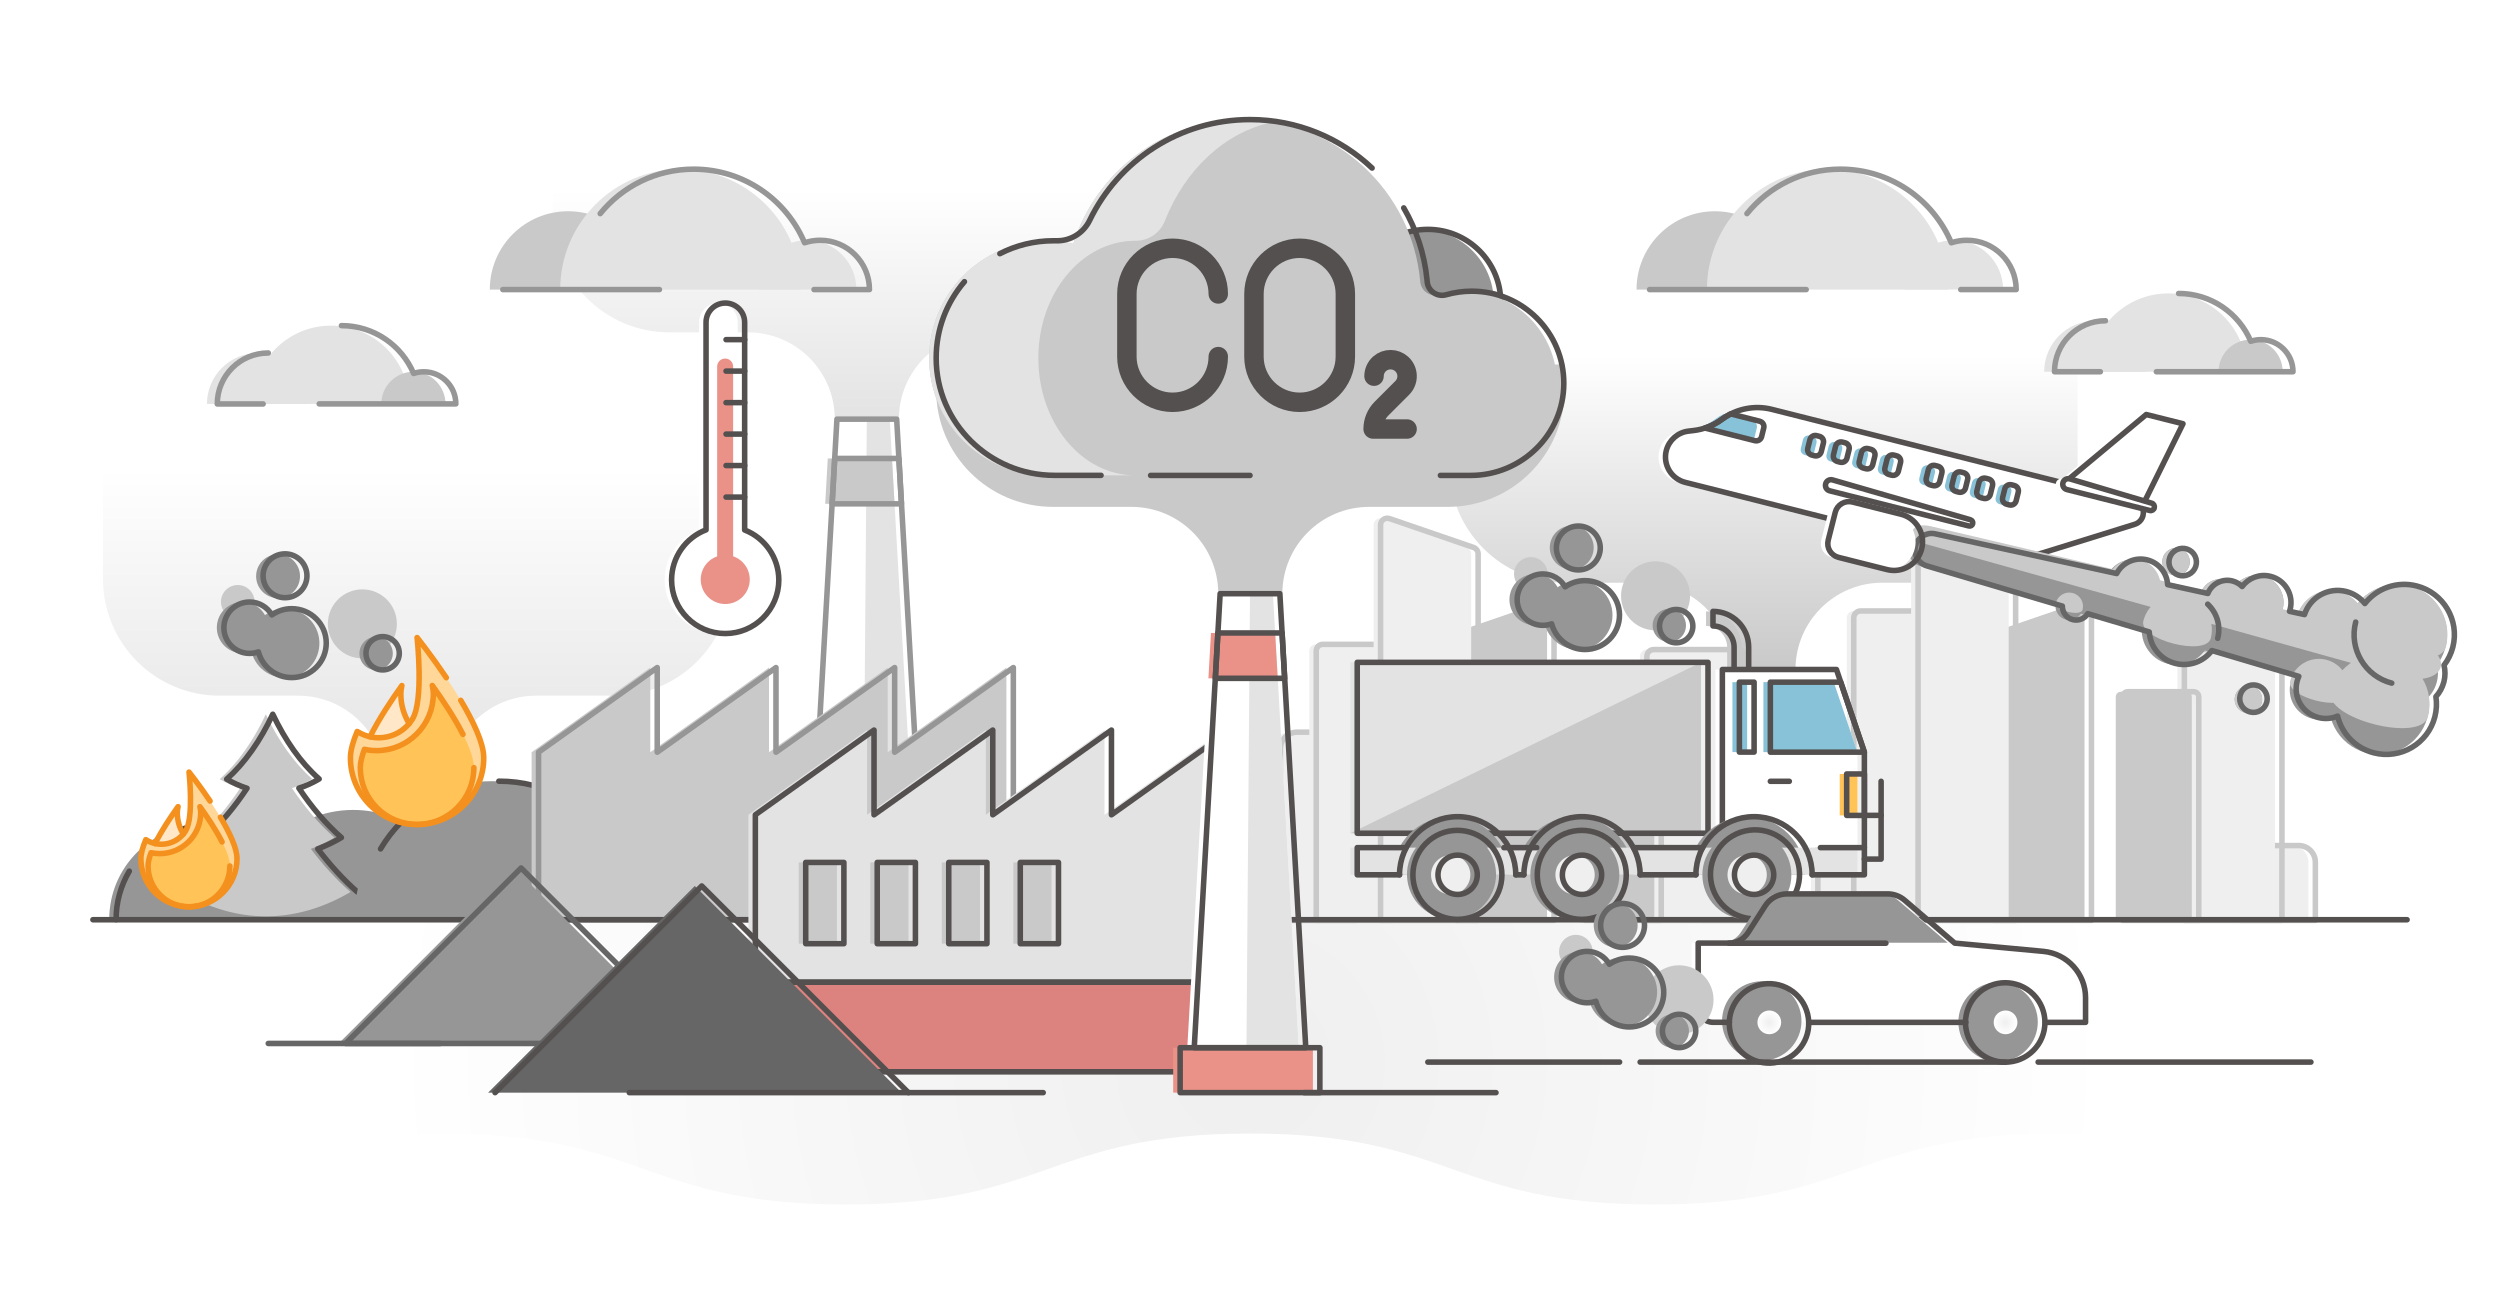 <?xml version="1.0" encoding="utf-8"?>
<!-- Generator: Adobe Illustrator 25.4.1, SVG Export Plug-In . SVG Version: 6.00 Build 0)  -->
<svg version="1.1" xmlns="http://www.w3.org/2000/svg" xmlns:xlink="http://www.w3.org/1999/xlink" x="0px" y="0px"
	 viewBox="0 0 3600 1884" style="enable-background:new 0 0 3600 1884;" xml:space="preserve">
<style type="text/css">
	.st0{fill:#FFFFFF;}
	.st1{fill:url(#XMLID_00000147181890791976926710000014397015450525879956_);}
	.st2{fill:url(#SVGID_1_);}
	.st3{fill:url(#SVGID_00000029019135704420857640000014308942620044335550_);}
	.st4{fill:#C9C9C9;}
	.st5{fill:url(#SVGID_00000155119368411496679000000015829922312350747056_);}
	.st6{fill:#B8CC71;}
	.st7{fill:#969696;}
	.st8{fill:none;stroke:#54504F;stroke-width:8;stroke-linecap:round;stroke-linejoin:round;stroke-miterlimit:10;}
	.st9{fill:#EFEFEF;}
	.st10{fill:none;stroke:#C9C9C9;stroke-width:8;stroke-linecap:round;stroke-linejoin:round;stroke-miterlimit:10;}
	.st11{fill:#EA9188;}
	.st12{fill:#E3E3E3;}
	.st13{fill:none;stroke:#969696;stroke-width:8;stroke-linecap:round;stroke-linejoin:round;stroke-miterlimit:10;}
	.st14{fill:#DD837F;}
	.st15{fill:none;stroke:#54504F;stroke-width:28;stroke-linecap:round;stroke-linejoin:round;stroke-miterlimit:10;}
	.st16{fill:#FFC357;}
	.st17{fill:#88C2D8;}
	.st18{fill:url(#SVGID_00000171709792218652632700000010344496927625000382_);}
	.st19{fill:url(#SVGID_00000044175909729817557030000005231069089185206201_);}
	.st20{fill:none;stroke:#666666;stroke-width:8;stroke-linecap:round;stroke-linejoin:round;stroke-miterlimit:10;}
	.st21{fill:#666666;}
	.st22{fill:#FFE7C7;}
	.st23{fill:#FFD799;}
	.st24{fill:none;stroke:#F4901E;stroke-width:8;stroke-linecap:round;stroke-linejoin:round;stroke-miterlimit:10;}
	.st25{fill:none;stroke:#EA9188;stroke-width:23;stroke-linecap:round;stroke-linejoin:round;stroke-miterlimit:10;}
</style>
<g id="Layer_3">
	<rect x="0" y="0" class="st0" width="3600" height="1884"/>
</g>
<g id="Layer_7">
	<g>
		
			<radialGradient id="XMLID_00000137851416071173549070000015251317893902824874_" cx="1800" cy="1529.44" r="1242.877" gradientUnits="userSpaceOnUse">
			<stop  offset="0" style="stop-color:#EFEFEF"/>
			<stop  offset="1" style="stop-color:#FFFFFF"/>
		</radialGradient>
		<path id="XMLID_2_" style="fill:url(#XMLID_00000137851416071173549070000015251317893902824874_);" d="M54.3,1734.5
			c290.9,0,290.9-102.2,581.9-102.2s290.9,102.2,581.9,102.2c290.9,0,290.9-102.2,581.9-102.2s290.9,102.2,581.9,102.2
			s290.9-102.2,581.9-102.2c290.9,0,290.9,102.2,581.9,102.2l-0.5-410.2H54.3V1734.5z"/>
		<linearGradient id="SVGID_1_" gradientUnits="userSpaceOnUse" x1="600.604" y1="1126.832" x2="600.604" y2="674.328">
			<stop  offset="0" style="stop-color:#E3E3E3"/>
			<stop  offset="1" style="stop-color:#FFFFFF"/>
		</linearGradient>
		<path class="st2" d="M148.3,674.3v159.4c0,92.8,75.2,168.1,168.1,168.1h113.1c69,0,125,56,125,125l0,0h3.6h85.1h3.6l0,0
			c0-69,56-125,125-125h113.1c92.8,0,168.1-75.2,168.1-168.1V674.3H148.3z"/>
		
			<linearGradient id="SVGID_00000006704148093202698220000009480222277499562881_" gradientUnits="userSpaceOnUse" x1="2539.332" y1="964.132" x2="2539.332" y2="511.628">
			<stop  offset="0" style="stop-color:#C9C9C9"/>
			<stop  offset="1" style="stop-color:#FFFFFF"/>
		</linearGradient>
		<path style="fill:url(#SVGID_00000006704148093202698220000009480222277499562881_);" d="M2087,511.6v159.4
			c0,92.8,75.2,168.1,168.1,168.1h113.1c69,0,125,56,125,125l0,0h3.6h85.1h3.6l0,0c0-69,56-125,125-125h113.1
			c92.8,0,168.1-75.2,168.1-168.1V511.6H2087z"/>
		<path class="st4" d="M2252.8,523.9v37.9c0,92.8-75.2,168.1-168.1,168.1h-113.1c-69,0-125,56-125,125v0h-88.7v-287L2252.8,523.9z"
			/>
		<path class="st4" d="M1348.1,523.9v37.9c0,92.8,75.2,168.1,168.1,168.1h113.1c69,0,125,56,125,125v0h88.7v-287L1348.1,523.9z"/>
		
			<linearGradient id="SVGID_00000018232676046300731230000012316963645506117036_" gradientUnits="userSpaceOnUse" x1="1248.206" y1="603.581" x2="1248.206" y2="272.581">
			<stop  offset="0" style="stop-color:#E3E3E3"/>
			<stop  offset="1" style="stop-color:#FFFFFF"/>
		</linearGradient>
		<path style="fill:url(#SVGID_00000018232676046300731230000012316963645506117036_);" d="M795.9,272.6v37.9
			c0,92.8,75.2,168.1,168.1,168.1h113.1c69,0,125,56,125,125l0,0h3.6h85.1h3.6l0,0c0-69,56-125,125-125h113.1
			c92.8,0,168.1-75.2,168.1-168.1v-37.9H795.9z"/>
		<g>
			<path class="st6" d="M931.5,1194.1c71-0.2,128.7,57.3,128.8,128.3l-257.1,0.6C803.1,1251.9,860.5,1194.2,931.5,1194.1z"/>
			<path class="st7" d="M508.2,1166.3c86.8-0.2,157.4,70.1,157.6,156.9l-314.5,0.7C351.1,1237.1,421.3,1166.5,508.2,1166.3z"/>
			<g>
				
					<rect x="408.3" y="1288" transform="matrix(-1 2.196733e-03 -2.196733e-03 -1 904.636 2610.72)" class="st7" width="85.1" height="35.7"/>
				<path class="st7" d="M541.3,1242.3c44.9-0.1,81.3,36.2,81.4,81.1l-162.5,0.4C460.2,1278.8,496.5,1242.4,541.3,1242.3z"/>
				<path class="st7" d="M293.4,1187.6c75.4-0.2,136.6,60.8,136.8,136.2l-272.9,0.6C157,1249,218,1187.8,293.4,1187.6z"/>
				<path class="st4" d="M319,1222.8c-11.4-4.2-22.8-9.6-34.1-16.2c22.3-19.8,42.6-44.1,60.8-71.5c-9.8-3.1-19.6-7.5-29.3-13.1
					c26.4-23.5,48.8-56,66.4-93.5c17.8,37.5,40.3,69.9,66.8,93.2c-9.6,5.7-19.4,10.1-29.2,13.2c18.3,27.4,38.8,51.5,61.2,71.2
					c-11.2,6.6-22.6,12-34,16.3c17.7,23.3,36.7,44.2,57.1,62.1c-79.3,46.5-163,46.7-242.4,0.5C282.4,1267.1,301.4,1246.1,319,1222.8
					z"/>
				<path class="st8" d="M272.2,1285.2c20.3-18.1,39.2-39,56.8-62.4c-11.4-4.2-22.8-9.6-34.1-16.2c22.3-19.8,42.6-44.1,60.8-71.5
					c-9.8-3.1-19.6-7.5-29.3-13.1c26.4-23.5,48.8-56,66.4-93.5c17.8,37.5,40.3,69.9,66.8,93.2c-9.6,5.7-19.4,10.1-29.2,13.2
					c18.3,27.4,38.8,51.5,61.2,71.2c-11.2,6.6-22.6,12-34,16.3c17.7,23.3,36.7,44.2,57.1,62.1"/>
			</g>
			<path class="st7" d="M708.3,1124.9c109.5-0.2,198.5,88.3,198.7,197.8l-396.5,0.9C510.3,1214.1,598.8,1125.1,708.3,1124.9z"/>
			<path class="st8" d="M718.3,1124.9c68.3-0.2,128.7,34.3,164.4,86.8"/>
			<path class="st8" d="M548,1222.4c16.7-28.3,40.3-52.1,68.5-69.1"/>
			<path class="st8" d="M204.1,1230.7c24.8-26.5,60.1-43,99.2-43.1c3.5,0,6.9,0.1,10.3,0.4"/>
			<path class="st8" d="M167.2,1324.3c-0.1-25.5,6.9-49.3,19-69.8"/>
		</g>
		<g>
			<path class="st9" d="M2631.7,1054.3h84.4v271.1h-108.4v-247C2607.7,1065,2618.4,1054.3,2631.7,1054.3z"/>
			<path class="st10" d="M2641.7,1054.3h84.4v271.1h-108.4v-247C2617.7,1065,2628.4,1054.3,2641.7,1054.3z"/>
			<path class="st9" d="M2669.2,879.8h89.8c5.4,0,9.9,4.4,9.9,9.9v435.6h-109.5V889.7C2659.4,884.3,2663.8,879.8,2669.2,879.8z"/>
			<path class="st10" d="M2679.2,879.8h89.8c5.4,0,9.9,4.4,9.9,9.9v435.6h-109.5V889.7C2669.4,884.3,2673.8,879.8,2679.2,879.8z"/>
			<path class="st4" d="M2988.7,870.2l-120.8,41.5c-4,1.4-6.7,5.1-6.7,9.3v404.3h140.5V879.5C3001.8,872.7,2995.1,868,2988.7,870.2z
				"/>
			<path class="st10" d="M2998.7,870.2l-120.8,41.5c-4,1.4-6.7,5.1-6.7,9.3v404.3h140.5V879.5C3011.8,872.7,3005.1,868,2998.7,870.2
				z"/>
			<path class="st9" d="M3300.1,1217.6h-84.4v107.7h108.4v-83.7C3324.1,1228.4,3313.4,1217.6,3300.1,1217.6z"/>
			<path class="st10" d="M3310.1,1217.6h-84.4v107.7h108.4v-83.7C3334.1,1228.4,3323.4,1217.6,3310.1,1217.6z"/>
			<path class="st9" d="M3145.3,935.4h120.8c5.4,0,9.9,4.4,9.9,9.9v380.1h-140.5V945.2C3135.4,939.8,3139.8,935.4,3145.3,935.4z"/>
			<path class="st9" d="M2765,686.8l120.8,41.5c4,1.4,6.7,5.1,6.7,9.3v587.8h-140.5V696.1C2751.9,689.3,2758.6,684.6,2765,686.8z"/>
			<path class="st10" d="M3155.3,935.4h120.8c5.4,0,9.9,4.4,9.9,9.9v380.1h-140.5V945.2C3145.4,939.8,3149.8,935.4,3155.3,935.4z"/>
			<path class="st10" d="M2775,686.8l120.8,41.5c4,1.4,6.7,5.1,6.7,9.3v587.8h-140.5V696.1C2761.9,689.3,2768.6,684.6,2775,686.8z"
				/>
			<path class="st4" d="M3148.9,996.1H3054c-4,0-7.3,3.3-7.3,7.3v321.9h109.5v-321.9C3156.2,999.4,3152.9,996.1,3148.9,996.1z"/>
			<path class="st10" d="M3158.9,996.1H3064c-4,0-7.3,3.3-7.3,7.3v321.9h109.5v-321.9C3166.2,999.4,3162.9,996.1,3158.9,996.1z"/>
		</g>
		<g>
			<path class="st9" d="M1857.8,1054.3h84.4v271.1h-108.4v-247C1833.7,1065,1844.5,1054.3,1857.8,1054.3z"/>
			<path class="st10" d="M1867.8,1054.3h84.4v271.1h-108.4v-247C1843.7,1065,1854.5,1054.3,1867.8,1054.3z"/>
			<path class="st9" d="M1894.7,927.9h90.9c5.1,0,9.3,4.2,9.3,9.3v388.1h-109.5V937.2C1885.4,932.1,1889.6,927.9,1894.7,927.9z"/>
			<path class="st10" d="M1904.7,927.9h90.9c5.1,0,9.3,4.2,9.3,9.3v388.1h-109.5V937.2C1895.4,932.1,1899.6,927.9,1904.7,927.9z"/>
			<path class="st4" d="M2214.8,870.2L2094,911.7c-4,1.4-6.7,5.1-6.7,9.3v404.3h140.5V879.5C2227.8,872.7,2221.2,868,2214.8,870.2z"
				/>
			<path class="st10" d="M2224.8,870.2L2104,911.7c-4,1.4-6.7,5.1-6.7,9.3v404.3h140.5V879.5C2237.8,872.7,2231.2,868,2224.8,870.2z
				"/>
			<path class="st9" d="M2526.1,1217.6h-84.4v107.7h108.4v-83.7C2550.2,1228.4,2539.4,1217.6,2526.1,1217.6z"/>
			<path class="st10" d="M2536.1,1217.6h-84.4v107.7h108.4v-83.7C2560.2,1228.4,2549.4,1217.6,2536.1,1217.6z"/>
			<path class="st9" d="M2371.3,935.4h120.8c5.4,0,9.9,4.4,9.9,9.9v380.1h-140.5V945.2C2361.5,939.8,2365.9,935.4,2371.3,935.4z"/>
			<path class="st9" d="M1991,746.8l120.8,41.5c4,1.4,6.7,5.1,6.7,9.3v527.8h-140.5V756.1C1977.9,749.3,1984.6,744.6,1991,746.8z"/>
			<path class="st10" d="M2381.3,935.4h120.8c5.4,0,9.9,4.4,9.9,9.9v380.1h-140.5V945.2C2371.5,939.8,2375.9,935.4,2381.3,935.4z"/>
			<path class="st10" d="M2001,746.8l120.8,41.5c4,1.4,6.7,5.1,6.7,9.3v527.8h-140.5V756.1C1987.9,749.3,1994.6,744.6,2001,746.8z"
				/>
			<path class="st4" d="M2375,996.1H2280c-4,0-7.3,3.3-7.3,7.3v321.9h109.5v-321.9C2382.2,999.4,2379,996.1,2375,996.1z"/>
			<path class="st10" d="M2385,996.1H2290c-4,0-7.3,3.3-7.3,7.3v321.9h109.5v-321.9C2392.2,999.4,2389,996.1,2385,996.1z"/>
		</g>
		<g>
			<g>
				<path class="st4" d="M2508.1,1166.4h-21V931.8c0-16.8-13.6-30.4-30.4-30.4v-21c28.3,0,51.4,23.1,51.4,51.4V1166.4z"/>
			</g>
			<g>
				<path class="st8" d="M2518.1,1166.4h-21V931.8c0-16.8-13.6-30.4-30.4-30.4v-21c28.3,0,51.4,23.1,51.4,51.4V1166.4z"/>
			</g>
		</g>
		<g>
			
				<rect x="1137.6" y="1257.4" transform="matrix(-1 -1.224647e-16 1.224647e-16 -1 2476.41 2579.505)" class="st11" width="201.2" height="64.7"/>
			<polygon class="st0" points="1281.2,603.6 1195.2,603.6 1157.9,1257.4 1318.5,1257.4 			"/>
			<g id="XMLID_3_">
				<g>
					<polygon class="st12" points="1281.2,603.6 1318.5,1257.4 1243.1,1257.4 1248.2,603.6 					"/>
				</g>
			</g>
			<polygon class="st4" points="1188.3,725.5 1288.1,725.5 1284.4,660.2 1192,660.2 			"/>
		</g>
		<g>
			
				<rect x="1147.6" y="1257.4" transform="matrix(-1 -1.224647e-16 1.224647e-16 -1 2496.411 2579.505)" class="st8" width="201.2" height="64.7"/>
			<polygon class="st13" points="1291.2,603.6 1205.2,603.6 1167.9,1257.4 1328.5,1257.4 			"/>
			<polygon class="st13" points="1198.3,725.5 1298.1,725.5 1294.4,660.2 1202,660.2 			"/>
		</g>
		<polygon class="st4" points="1278.3,1083.2 1278.3,961.3 1107.4,1083.2 1107.4,961.3 936.4,1083.2 936.4,961.3 765.5,1083.2 
			765.5,1324.4 1449.2,1324.4 1449.2,1083.2 1449.2,961.3 		"/>
		<polygon class="st13" points="1288.3,1083.2 1288.3,961.3 1117.4,1083.2 1117.4,961.3 946.4,1083.2 946.4,961.3 775.5,1083.2 
			775.5,1324.4 1459.2,1324.4 1459.2,1083.2 1459.2,961.3 		"/>
		<line class="st8" x1="133.8" y1="1324.4" x2="3466.2" y2="1324.4"/>
		<g>
			<polygon class="st12" points="1590.5,1173.3 1590.5,1051.3 1419.6,1173.3 1419.6,1051.3 1248.6,1173.3 1248.6,1051.3 
				1077.7,1173.3 1077.7,1414.4 1761.4,1414.4 1761.4,1173.3 1761.4,1051.3 			"/>
			<polygon class="st14" points="1794.9,1543.4 1034.2,1543.4 1044.2,1414.4 1794.9,1414.4 			"/>
			<g>
				<rect x="1150.2" y="1241.9" class="st4" width="55" height="117"/>
				<rect x="1253.2" y="1241.9" class="st4" width="55" height="117"/>
				<rect x="1356.2" y="1241.9" class="st4" width="55" height="117"/>
				<rect x="1459.2" y="1241.9" class="st4" width="55" height="117"/>
			</g>
			<polygon class="st8" points="1600.5,1173.3 1600.5,1051.3 1429.6,1173.3 1429.6,1051.3 1258.6,1173.3 1258.6,1051.3 
				1087.7,1173.3 1087.7,1414.4 1771.4,1414.4 1771.4,1173.3 1771.4,1051.3 			"/>
			<polygon class="st8" points="1804.9,1543.4 1044.2,1543.4 1054.2,1414.4 1804.9,1414.4 			"/>
			<g>
				<rect x="1160.2" y="1241.9" class="st8" width="55" height="117"/>
				<rect x="1263.2" y="1241.9" class="st8" width="55" height="117"/>
				<rect x="1366.2" y="1241.9" class="st8" width="55" height="117"/>
				<rect x="1469.2" y="1241.9" class="st8" width="55" height="117"/>
			</g>
		</g>
		<g>
			
				<rect x="1689.4" y="1508.7" transform="matrix(-1 -1.224647e-16 1.224647e-16 -1 3579.999 3082.078)" class="st11" width="201.2" height="64.7"/>
			<polygon class="st0" points="1833,854.9 1747,854.9 1709.7,1508.7 1870.3,1508.7 			"/>
			<g id="XMLID_1_">
				<g>
					<polygon class="st12" points="1833,854.9 1870.3,1508.7 1794.9,1508.7 1800,854.9 					"/>
				</g>
			</g>
			<polygon class="st11" points="1740.1,976.8 1839.9,976.8 1836.2,911.5 1743.8,911.5 			"/>
		</g>
		<g>
			<g>
				<g>
					<path class="st4" d="M2469.4,304.2c-62.3,0-112.8,50.5-112.8,112.8h225.5C2582.1,354.7,2531.7,304.2,2469.4,304.2z"/>
					<path class="st12" d="M2631.4,243.6c-95.7,0-173.4,77.6-173.4,173.4h346.7C2804.7,321.2,2727.1,243.6,2631.4,243.6z"/>
					<path class="st12" d="M2813.5,345.9c-39.2,0-71,31.8-71,71h142C2884.5,377.7,2852.7,345.9,2813.5,345.9z"/>
				</g>
			</g>
			<path class="st13" d="M2823.5,417h79.8c0-39.2-31.8-71-71-71c-7.8,0-15.3,1.3-22.4,3.6c-26.3-62.3-87.9-106-159.8-106
				c-54.3,0-102.7,24.9-134.5,64"/>
			<polyline class="st13" points="2375.4,417 2476.8,417 2600.9,417 			"/>
		</g>
		<g>
			<g>
				<g>
					<path class="st4" d="M818.1,304.2c-62.3,0-112.8,50.5-112.8,112.8h225.5C930.9,354.7,880.4,304.2,818.1,304.2z"/>
					<path class="st12" d="M980.1,243.6c-95.7,0-173.4,77.6-173.4,173.4h346.7C1153.4,321.2,1075.8,243.6,980.1,243.6z"/>
					<path class="st12" d="M1162.2,345.9c-39.2,0-71,31.8-71,71h142C1233.3,377.7,1201.5,345.9,1162.2,345.9z"/>
				</g>
			</g>
			<path class="st13" d="M1172.2,417h79.8c0-39.2-31.8-71-71-71c-7.8,0-15.3,1.3-22.4,3.6c-26.3-62.3-87.9-106-159.8-106
				c-54.3,0-102.7,24.9-134.5,64"/>
			<polyline class="st13" points="724.1,417 825.5,417 949.6,417 			"/>
		</g>
		<g>
			<g>
				<g>
					<g>
						<path class="st12" d="M3017,461.9c-40.5,0-73.4,32.8-73.4,73.4h146.7C3090.3,494.7,3057.5,461.9,3017,461.9z"/>
						<path class="st12" d="M3122.4,422.5c-62.3,0-112.8,50.5-112.8,112.8h225.6C3235.1,473,3184.6,422.5,3122.4,422.5z"/>
						<path class="st4" d="M3240.9,489.1c-25.5,0-46.2,20.7-46.2,46.2h92.4C3287.1,509.7,3266.4,489.1,3240.9,489.1z"/>
					</g>
				</g>
				<path class="st13" d="M3105.2,535.3h104.3h40.5h51.9c0-25.5-20.7-46.2-46.2-46.2c-5.1,0-10,0.8-14.6,2.4
					c-17.1-40.5-57.2-68.9-103.9-68.9"/>
				<path class="st13" d="M3031.9,461.9c-40.5,0-73.4,32.8-73.4,73.4h66"/>
			</g>
			<g>
				<g>
					<g>
						<path class="st12" d="M371.4,508.3c-40.5,0-73.4,32.8-73.4,73.4h146.7C444.8,541.1,411.9,508.3,371.4,508.3z"/>
						<path class="st12" d="M476.8,468.9c-62.3,0-112.8,50.5-112.8,112.8h225.6C589.6,519.4,539.1,468.9,476.8,468.9z"/>
						<path class="st4" d="M595.3,535.4c-25.5,0-46.2,20.7-46.2,46.2h92.4C641.5,556.1,620.8,535.4,595.3,535.4z"/>
					</g>
				</g>
				<path class="st13" d="M459.7,581.6H564h40.5h51.9c0-25.5-20.7-46.2-46.2-46.2c-5.1,0-10,0.8-14.6,2.4
					c-17.1-40.5-57.2-68.9-103.9-68.9"/>
				<path class="st13" d="M386.3,508.3c-40.5,0-73.4,32.8-73.4,73.4h66"/>
			</g>
		</g>
		<g>
			<circle class="st7" cx="2046.1" cy="435.3" r="105"/>
			<circle class="st8" cx="2056.1" cy="435.3" r="105"/>
			<path class="st4" d="M2110,419.3c-13-0.1-25.6,1.7-37.5,5.1c-13.1,3.7-26.2-5.4-27.4-18.9c0-0.1,0-0.2,0-0.2
				c-11.7-130.7-121.4-233.1-255.2-233.1c-114.6,0-211.6,75.2-244.3,179c-12.4-2.9-25.4-4.5-38.7-4.5
				c-93.5,0-170.2,77.9-168.9,171.4c1.3,92.1,76.4,166.4,168.9,166.4c49.3,0,223.2,0,283,0c77.5,0,261.3,0,319.3,0
				c73.6,0,133.1-59.9,132.6-133.6C2241.4,478.7,2182.3,419.7,2110,419.3z"/>
			<path class="st12" d="M1495.2,515.6c0-93.3,62.5-168.9,139.5-168.9c0.2,0,0.5,0,0.7,0c18.5,0.1,35.1-11.2,41.9-28.4
				c29.1-74,86.7-128.4,155.6-142.5c-14-2.4-28.3-3.6-43-3.6c-114.6,0-211.6,75.2-244.3,179c-12.4-2.9-25.4-4.5-38.7-4.5
				c-93.5,0-170.2,77.9-168.9,171.4c1.3,92.1,76.4,166.4,168.9,166.4c23.2,0,74.2,0,127.8,0C1557.7,684.6,1495.2,608.9,1495.2,515.6
				z"/>
			<g>
				<g>
					<path class="st15" d="M1754.3,513.5c0,36.3-29.5,65.8-65.8,65.8h0c-36.3,0-65.8-29.5-65.8-65.8v-90.2
						c0-36.3,29.5-65.8,65.8-65.8h0c36.3,0,65.8,29.5,65.8,65.8"/>
					<path class="st15" d="M1871.5,579.3L1871.5,579.3c-36.3,0-65.8-29.5-65.8-65.8v-90.2c0-36.3,29.5-65.8,65.8-65.8h0
						c36.3,0,65.8,29.5,65.8,65.8v90.2C1937.3,549.8,1907.9,579.3,1871.5,579.3z"/>
				</g>
				<path class="st15" d="M1978.6,541.7c0-6.6,2.7-13.1,8.1-17.9c9-7.9,22.8-7.8,31.7,0.3c10.1,9.2,10.4,24.9,0.8,34.5l-29.7,29.7
					c-7.8,7.8-12.2,18.4-12.2,29.5l0,0h48.9"/>
			</g>
			<path class="st8" d="M2074.2,684.6h43.6c73.3,0,133.8-58.9,134.1-132.2c0.3-73.5-59.2-133.1-132.6-133.1c-12.7,0-25,1.8-36.7,5.1
				c-13.2,3.8-26.5-5.4-27.5-19.1c-0.1-0.9-0.1-1.7-0.2-2.4c-3.7-37.5-15.5-72.6-33.5-103.5"/>
			<line class="st8" x1="1656.9" y1="684.6" x2="1800" y2="684.6"/>
			<path class="st8" d="M1388.8,405.6c-25.4,29.6-40.8,68.1-40.7,110.2c0.1,93.4,76.9,168.7,170.3,168.7h67.1"/>
			<path class="st8" d="M1975.8,242c-45.9-43.3-107.7-69.8-175.8-69.8c-101.7,0-189.6,59.3-230.9,145.1c-8.9,18.4-27.6,29.9-48,29.4
				c-1.4,0-2.7,0-4.1,0c-27.8,0-54.1,6.7-77.2,18.6"/>
		</g>
		<g>
			
				<rect x="1699.4" y="1508.7" transform="matrix(-1 -1.224647e-16 1.224647e-16 -1 3600 3082.078)" class="st8" width="201.2" height="64.7"/>
			<polygon class="st8" points="1843,854.9 1757,854.9 1719.7,1508.7 1880.3,1508.7 			"/>
			<polygon class="st8" points="1750.1,976.8 1849.9,976.8 1846.2,911.5 1753.8,911.5 			"/>
		</g>
		<g>
			
				<rect x="1944.4" y="953.8" transform="matrix(-1 -1.224647e-16 1.224647e-16 -1 4393.906 2153.69)" class="st12" width="505.1" height="246.1"/>
			<polygon class="st4" points="1944.4,1199.9 2449.5,1199.9 2449.5,953.8 			"/>
			
				<rect x="1954.4" y="953.8" transform="matrix(-1 -1.224647e-16 1.224647e-16 -1 4413.907 2153.69)" class="st8" width="505.1" height="246.1"/>
			<g>
				<polygon class="st0" points="2470.2,964.1 2634.5,964.1 2674.7,1083.1 2674.7,1220.6 2470.2,1220.6 				"/>
				<rect x="2649.2" y="1114.5" class="st16" width="25.6" height="59.7"/>
				<polygon class="st17" points="2539.3,982.3 2640.6,982.3 2674.7,1083.1 2539.3,1083.1 				"/>
				<rect x="2494.7" y="982.3" class="st17" width="21.2" height="100.7"/>
				<polyline class="st8" points="2480.2,1220.6 2480.2,964.1 2644.5,964.1 2684.7,1083.1 2684.7,1220.6 				"/>
				<rect x="2659.2" y="1114.5" class="st8" width="25.6" height="59.7"/>
				<polyline class="st8" points="2684.7,1237.1 2708.8,1237.1 2708.8,1125.1 				"/>
				<polygon class="st8" points="2549.3,982.3 2650.6,982.3 2684.7,1083.1 2549.3,1083.1 				"/>
				<rect x="2504.7" y="982.3" class="st8" width="21.2" height="100.7"/>
				<line class="st8" x1="2549.3" y1="1125.1" x2="2576.6" y2="1125.1"/>
				<path class="st7" d="M2599.5,1259.7c0-46.2-37.5-83.7-83.7-83.7c-46.2,0-83.7,37.5-83.7,83.7"/>
				<path class="st7" d="M2351.8,1259.7c0-46.2-37.5-83.7-83.7-83.7c-46.2,0-83.7,37.5-83.7,83.7"/>
				<path class="st7" d="M2172.7,1259.7c0-46.2-37.5-83.7-83.7-83.7c-46.2,0-83.7,37.5-83.7,83.7"/>
				<rect x="1944.4" y="1220.6" class="st12" width="730.3" height="39.1"/>
				
					<ellipse transform="matrix(0.707 -0.707 0.707 0.707 -153.857 2147.932)" class="st7" cx="2515.9" cy="1259.7" rx="64.1" ry="64.1"/>
				<circle class="st9" cx="2515.9" cy="1259.7" r="28.3"/>
				<g>
					
						<ellipse transform="matrix(0.975 -0.224 0.224 0.975 -228.779 499.014)" class="st7" cx="2089" cy="1259.7" rx="64.1" ry="64.1"/>
					<circle class="st9" cx="2089" cy="1259.7" r="28.3"/>
				</g>
				<g>
					
						<ellipse transform="matrix(0.707 -0.707 0.707 0.707 -226.417 1972.755)" class="st7" cx="2268.1" cy="1259.7" rx="64.1" ry="64.1"/>
					<circle class="st9" cx="2268.1" cy="1259.7" r="28.3"/>
				</g>
				<polyline class="st8" points="2024.6,1220.6 1954.4,1220.6 1954.4,1259.7 2015.3,1259.7 				"/>
				<line class="st8" x1="2212.9" y1="1220.6" x2="2165.6" y2="1220.6"/>
				<line class="st8" x1="2451.8" y1="1220.6" x2="2352.1" y2="1220.6"/>
				<polyline class="st8" points="2609.5,1259.7 2684.7,1259.7 2684.7,1220.6 2621.4,1220.6 				"/>
				<line class="st8" x1="2361.8" y1="1259.7" x2="2442.2" y2="1259.7"/>
				<line class="st8" x1="2182.7" y1="1259.7" x2="2194.4" y2="1259.7"/>
				
					<ellipse transform="matrix(0.975 -0.224 0.224 0.975 -217.718 596.692)" class="st8" cx="2525.9" cy="1259.7" rx="64.1" ry="64.1"/>
				<circle class="st8" cx="2525.9" cy="1259.7" r="28.3"/>
				<path class="st8" d="M2609.5,1259.7c0-46.2-37.5-83.7-83.7-83.7s-83.7,37.5-83.7,83.7"/>
				<line class="st8" x1="2708.8" y1="1174.1" x2="2684.7" y2="1174.1"/>
				<g>
					
						<ellipse transform="matrix(0.707 -0.707 0.707 0.707 -275.943 1853.189)" class="st8" cx="2099" cy="1259.7" rx="64.1" ry="64.1"/>
					<circle class="st8" cx="2099" cy="1259.7" r="28.3"/>
					<path class="st8" d="M2182.7,1259.7c0-46.2-37.5-83.7-83.7-83.7s-83.7,37.5-83.7,83.7"/>
				</g>
				<g>
					
						<ellipse transform="matrix(0.707 -0.707 0.707 0.707 -223.488 1979.827)" class="st8" cx="2278.1" cy="1259.7" rx="64.1" ry="64.1"/>
					<circle class="st8" cx="2278.1" cy="1259.7" r="28.3"/>
					<path class="st8" d="M2361.8,1259.7c0-46.2-37.5-83.7-83.7-83.7s-83.7,37.5-83.7,83.7"/>
				</g>
			</g>
		</g>
		<g>
			<g>
				<path class="st0" d="M2935.9,1471.6h58V1436c0-34.5-26.3-63.3-60.6-66.6l-127.8-11.9l-72.1-61.8c-6.8-5.8-15.5-9.1-24.5-9.1
					h-144.7c-12.8,0-24.8,6.5-31.7,17.4l-24.6,38.4c-6,9.4-16.5,15.1-27.7,15.1h-44.1v92.8c0,11.7,9.5,21.2,21.2,21.2h23.8"/>
				<path class="st7" d="M2732.4,1295.7c-6.8-5.8-15.5-9.1-24.5-9.1h-144.7c-12.8,0-24.8,6.5-31.7,17.4l-24.6,38.4
					c-6,9.4-16.5,15.1-27.7,15.1h325.3L2732.4,1295.7z"/>
				
					<ellipse transform="matrix(0.978 -0.207 0.207 0.978 -249.362 556.217)" class="st7" cx="2537.5" cy="1471.6" rx="57.2" ry="57.2"/>
				
					<ellipse transform="matrix(0.707 -0.707 0.707 0.707 -197.724 2465.858)" class="st7" cx="2877.7" cy="1471.6" rx="57.2" ry="57.2"/>
				<path class="st8" d="M2945.2,1472.2h58v-35.6c0-34.5-26.3-63.3-60.6-66.6l-127.8-11.9l-72.1-61.8c-6.8-5.8-15.5-9.1-24.5-9.1
					h-144.7c-12.8,0-24.8,6.5-31.7,17.4l-24.6,38.4c-6,9.4-16.5,15.1-27.7,15.1h-44.1v92.8c0,11.7,9.5,21.2,21.2,21.2h23.8"/>
				<line class="st8" x1="2489.5" y1="1358.2" x2="2715.7" y2="1358.2"/>
				
					<ellipse transform="matrix(0.972 -0.235 0.235 0.972 -275.058 641.431)" class="st8" cx="2547.8" cy="1472.2" rx="57.2" ry="57.2"/>
				
					<ellipse transform="matrix(0.707 -0.707 0.707 0.707 -195.149 2473.311)" class="st8" cx="2888" cy="1472.2" rx="57.2" ry="57.2"/>
				<line class="st8" x1="2605" y1="1472.2" x2="2830.8" y2="1472.2"/>
				
					<radialGradient id="SVGID_00000154383820581601579530000004859763302588546227_" cx="4545.433" cy="1472.221" r="17.116" gradientTransform="matrix(1 0 0 1 -1997.673 0)" gradientUnits="userSpaceOnUse">
					<stop  offset="0" style="stop-color:#EFEFEF"/>
					<stop  offset="1" style="stop-color:#FFFFFF"/>
				</radialGradient>
				<circle style="fill:url(#SVGID_00000154383820581601579530000004859763302588546227_);" cx="2547.8" cy="1472.2" r="17.1"/>
				
					<radialGradient id="SVGID_00000018955090760551476130000000511048003376247431_" cx="4885.649" cy="1472.221" r="17.116" gradientTransform="matrix(1 0 0 1 -1997.673 0)" gradientUnits="userSpaceOnUse">
					<stop  offset="0" style="stop-color:#EFEFEF"/>
					<stop  offset="1" style="stop-color:#FFFFFF"/>
				</radialGradient>
				<circle style="fill:url(#SVGID_00000018955090760551476130000000511048003376247431_);" cx="2888" cy="1472.2" r="17.1"/>
			</g>
		</g>
		<g>
			<polygon class="st7" points="740.4,1249.9 487.7,1502.6 993.1,1502.6 			"/>
			<polygon class="st20" points="750.4,1249.9 497.7,1502.6 1003.1,1502.6 			"/>
			<polygon class="st21" points="1000.5,1275.8 702.9,1573.4 1298.1,1573.4 			"/>
			<polyline class="st8" points="1308.1,1573.4 1010.5,1275.8 712.9,1573.4 			"/>
			<line class="st8" x1="906.2" y1="1573.4" x2="1502.2" y2="1573.4"/>
			<line class="st20" x1="386.3" y1="1502.6" x2="633.8" y2="1502.6"/>
		</g>
		<line class="st8" x1="2888" y1="1529.4" x2="2361.8" y2="1529.4"/>
		<line class="st8" x1="2934.9" y1="1529.4" x2="3327.7" y2="1529.4"/>
		<line class="st8" x1="2332.2" y1="1529.4" x2="2056.1" y2="1529.4"/>
		<line class="st8" x1="2154.2" y1="1573.4" x2="1878.1" y2="1573.4"/>
		<g>
			<g>
				<polygon class="st0" points="2962.2,695.6 3080.6,596.9 3133.5,610.2 3077,724.6 				"/>
				<path class="st0" d="M2416.7,694.6l415.1,104.8c32.2,8.1,66,7.2,97.6-2.6L3064,755c5.9-1.8,10.4-6.6,11.9-12.5l0,0
					c2.4-9.5-3.3-19.1-12.8-21.4l-521.6-131.6c-24.8-6.3-51.1-1-71.7,14.2l0,0c-12.1,9-26.3,14.6-41.3,16.3l-6.8,0.8
					c-15.6,1.7-28.4,13-32.3,28.2v0C2384.4,669,2396.6,689.5,2416.7,694.6z"/>
				<path class="st0" d="M2629,691.1l198.5,57.4c2.4,0.7,3.8,3.2,3.2,5.6l0,0c-0.6,2.5-3.1,4-5.6,3.3l-200.3-50.6
					c-4.4-1.1-7-5.5-5.9-9.9v0C2619.9,692.4,2624.6,689.8,2629,691.1z"/>
				<path class="st17" d="M2879.6,726.1l3.9,1c4.3,1.1,8.6-1.5,9.7-5.8l3.1-12.5c1.1-4.3-1.5-8.6-5.8-9.7l-3.9-1
					c-4.3-1.1-8.6,1.5-9.7,5.8l-3.1,12.5C2872.7,720.7,2875.3,725,2879.6,726.1z"/>
				<path class="st17" d="M2842.5,716.7l3.9,1c4.3,1.1,8.6-1.5,9.7-5.8l3.1-12.5c1.1-4.3-1.5-8.6-5.8-9.7l-3.9-1
					c-4.3-1.1-8.6,1.5-9.7,5.8l-3.1,12.5C2835.6,711.3,2838.2,715.7,2842.5,716.7z"/>
				<path class="st17" d="M2806.7,707.7l3.9,1c4.3,1.1,8.6-1.5,9.7-5.8l3.1-12.5c1.1-4.3-1.5-8.6-5.8-9.7l-3.9-1
					c-4.3-1.1-8.6,1.5-9.7,5.8l-3.1,12.5C2799.8,702.3,2802.4,706.6,2806.7,707.7z"/>
				<path class="st17" d="M2769.6,698.3l3.9,1c4.3,1.1,8.6-1.5,9.7-5.8l3.1-12.5c1.1-4.3-1.5-8.6-5.8-9.7l-3.9-1
					c-4.3-1.1-8.6,1.5-9.7,5.8l-3.1,12.5C2762.8,692.9,2765.4,697.3,2769.6,698.3z"/>
				<path class="st17" d="M2710.1,683.3l3.9,1c4.3,1.1,8.6-1.5,9.7-5.8l3.1-12.5c1.1-4.3-1.5-8.6-5.8-9.7l-3.9-1
					c-4.3-1.1-8.6,1.5-9.7,5.8l-3.1,12.5C2703.2,677.9,2705.8,682.2,2710.1,683.3z"/>
				<path class="st17" d="M2673.1,674l3.9,1c4.3,1.1,8.6-1.5,9.7-5.8l3.1-12.5c1.1-4.3-1.5-8.6-5.8-9.7l-3.9-1
					c-4.3-1.1-8.6,1.5-9.7,5.8l-3.1,12.5C2666.2,668.5,2668.8,672.9,2673.1,674z"/>
				<path class="st17" d="M2636,664.6l3.9,1c4.3,1.1,8.6-1.5,9.7-5.8l3.1-12.5c1.1-4.3-1.5-8.6-5.8-9.7l-3.9-1
					c-4.3-1.1-8.6,1.5-9.7,5.8l-3.1,12.5C2629.1,659.2,2631.7,663.5,2636,664.6z"/>
				<path class="st17" d="M2599,655.3l3.9,1c4.3,1.1,8.6-1.5,9.7-5.8l3.1-12.5c1.1-4.3-1.5-8.6-5.8-9.7l-3.9-1
					c-4.3-1.1-8.6,1.5-9.7,5.8l-3.1,12.5C2592.1,649.8,2594.7,654.2,2599,655.3z"/>
				<path class="st17" d="M2469.8,603.6L2469.8,603.6c3.9-2.9,8-5.4,12.3-7.6l41.9,10.6c4.3,1.1,6.9,5.4,5.8,9.7l-3.1,12.5
					c-1.1,4.3-5.4,6.9-9.7,5.8l-72-18.2C2453.9,613.6,2462.3,609.3,2469.8,603.6z"/>
				<polygon class="st8" points="2972.2,695.6 3090.6,596.9 3143.5,610.2 3087,724.6 				"/>
				<path class="st8" d="M2426.7,694.6l415.1,104.8c32.2,8.1,66,7.2,97.6-2.6L3074,755c5.9-1.8,10.4-6.6,11.9-12.5l0,0
					c2.4-9.5-3.3-19.1-12.8-21.4l-521.6-131.6c-24.8-6.3-51.1-1-71.7,14.2l0,0c-12.1,9-26.3,14.6-41.3,16.3l-6.8,0.8
					c-15.6,1.7-28.4,13-32.3,28.2v0C2394.4,669,2406.6,689.5,2426.7,694.6z"/>
				<path class="st8" d="M2639,691.1l198.5,57.4c2.4,0.7,3.8,3.2,3.2,5.6l0,0c-0.6,2.5-3.1,4-5.6,3.3l-200.3-50.6
					c-4.4-1.1-7-5.5-5.9-9.9v0C2629.9,692.4,2634.6,689.8,2639,691.1z"/>
				<path class="st8" d="M2889.6,726.1l3.9,1c4.3,1.1,8.6-1.5,9.7-5.8l3.1-12.5c1.1-4.3-1.5-8.6-5.8-9.7l-3.9-1
					c-4.3-1.1-8.6,1.5-9.7,5.8l-3.1,12.5C2882.7,720.7,2885.3,725,2889.6,726.1z"/>
				<path class="st8" d="M2852.5,716.7l3.9,1c4.3,1.1,8.6-1.5,9.7-5.8l3.1-12.5c1.1-4.3-1.5-8.6-5.8-9.7l-3.9-1
					c-4.3-1.1-8.6,1.5-9.7,5.8l-3.1,12.5C2845.6,711.3,2848.2,715.7,2852.5,716.7z"/>
				<path class="st8" d="M2816.7,707.7l3.9,1c4.3,1.1,8.6-1.5,9.7-5.8l3.1-12.5c1.1-4.3-1.5-8.6-5.8-9.7l-3.9-1
					c-4.3-1.1-8.6,1.5-9.7,5.8l-3.1,12.5C2809.8,702.3,2812.4,706.6,2816.7,707.7z"/>
				<path class="st8" d="M2779.6,698.3l3.9,1c4.3,1.1,8.6-1.5,9.7-5.8l3.1-12.5c1.1-4.3-1.5-8.6-5.8-9.7l-3.9-1
					c-4.3-1.1-8.6,1.5-9.7,5.8l-3.1,12.5C2772.8,692.9,2775.4,697.3,2779.6,698.3z"/>
				<path class="st8" d="M2720.1,683.3l3.9,1c4.3,1.1,8.6-1.5,9.7-5.8l3.1-12.5c1.1-4.3-1.5-8.6-5.8-9.7l-3.9-1
					c-4.3-1.1-8.6,1.5-9.7,5.8l-3.1,12.5C2713.2,677.9,2715.8,682.2,2720.1,683.3z"/>
				<path class="st8" d="M2683.1,674l3.9,1c4.3,1.1,8.6-1.5,9.7-5.8l3.1-12.5c1.1-4.3-1.5-8.6-5.8-9.7l-3.9-1
					c-4.3-1.1-8.6,1.5-9.7,5.8l-3.1,12.5C2676.2,668.5,2678.8,672.9,2683.1,674z"/>
				<path class="st8" d="M2646,664.6l3.9,1c4.3,1.1,8.6-1.5,9.7-5.8l3.1-12.5c1.1-4.3-1.5-8.6-5.8-9.7l-3.9-1
					c-4.3-1.1-8.6,1.5-9.7,5.8l-3.1,12.5C2639.1,659.2,2641.7,663.5,2646,664.6z"/>
				<path class="st8" d="M2609,655.3l3.9,1c4.3,1.1,8.6-1.5,9.7-5.8l3.1-12.5c1.1-4.3-1.5-8.6-5.8-9.7l-3.9-1
					c-4.3-1.1-8.6,1.5-9.7,5.8l-3.1,12.5C2602.1,649.8,2604.7,654.2,2609,655.3z"/>
				<path class="st8" d="M2479.8,603.6L2479.8,603.6c3.9-2.9,8-5.4,12.3-7.6l41.9,10.6c4.3,1.1,6.9,5.4,5.8,9.7l-3.1,12.5
					c-1.1,4.3-5.4,6.9-9.7,5.8l-72-18.2C2463.9,613.6,2472.3,609.3,2479.8,603.6z"/>
				<path class="st0" d="M3085.6,735.1l-119.2-30.1c-4.3-1.1-6.9-5.4-5.8-9.7l0,0c1.1-4.4,5.7-7,10-5.7l117.9,35
					c2.8,0.8,4.4,3.7,3.7,6.6v0C3091.5,734.1,3088.6,735.9,3085.6,735.1z"/>
				<path class="st8" d="M3095.6,735.1l-119.2-30.1c-4.3-1.1-6.9-5.4-5.8-9.7l0,0c1.1-4.4,5.7-7,10-5.7l117.9,35
					c2.8,0.8,4.4,3.7,3.7,6.6v0C3101.5,734.1,3098.6,735.9,3095.6,735.1z"/>
			</g>
			<g>
				<g>
					<path class="st7" d="M2748.4,786.1L2748.4,786.1c-3.2,12.4,4,25.2,16.3,28.8l681.9,202.4c27.1,8,55.5-8,62.5-35.4v0
						c7-27.4-10-55.2-37.7-61.2l-694.9-151.9C2764,766,2751.6,773.7,2748.4,786.1z"/>
					
						<ellipse transform="matrix(0.707 -0.707 0.707 0.707 364.99 2708.603)" class="st7" cx="3452.1" cy="913.7" rx="72.2" ry="72.2"/>
					
						<ellipse transform="matrix(0.707 -0.707 0.707 0.707 286.513 2719.727)" class="st7" cx="3426.3" cy="1014" rx="72.2" ry="72.2"/>
					
						<ellipse transform="matrix(0.865 -0.502 0.502 0.865 -46.16 1811.931)" class="st7" cx="3339.3" cy="991.6" rx="42.9" ry="42.9"/>
					
						<ellipse transform="matrix(0.876 -0.481 0.481 0.876 -26.951 1583.067)" class="st7" cx="3072.4" cy="844.1" rx="39" ry="39"/>
					
						<ellipse transform="matrix(0.211 -0.978 0.978 0.211 1676.062 3808.226)" class="st7" cx="3197.2" cy="865.8" rx="30.1" ry="30.1"/>
					
						<ellipse transform="matrix(0.321 -0.947 0.947 0.321 1246.389 3748.996)" class="st7" cx="3236.2" cy="1005.8" rx="19.8" ry="19.8"/>
					<path class="st7" d="M3138.4,789.7c10.6,2.7,17,13.5,14.3,24.1c-2.7,10.6-13.5,17-24.1,14.3c-10.6-2.7-17-13.5-14.3-24.1
						S3127.8,787,3138.4,789.7z"/>
					<path class="st7" d="M2984.6,853.9c10.6,2.7,17,13.5,14.3,24.1c-2.7,10.6-13.5,17-24.1,14.3c-10.6-2.7-17-13.5-14.3-24.1
						C2963.1,857.6,2974,851.2,2984.6,853.9z"/>
					
						<ellipse transform="matrix(0.973 -0.23 0.23 0.973 -112.439 770.659)" class="st7" cx="3249.9" cy="867.7" rx="39" ry="39"/>
					
						<ellipse transform="matrix(0.569 -0.822 0.822 0.569 706.207 3148.079)" class="st7" cx="3356.2" cy="900.4" rx="50.2" ry="50.2"/>
					
						<ellipse transform="matrix(0.864 -0.503 0.503 0.864 -30.378 1700.794)" class="st7" cx="3134.9" cy="906.7" rx="50.2" ry="50.2"/>
				</g>
				<g>
					<path class="st4" d="M2753.9,764.8L2753.9,764.8c-1.8,6.9,6.6,15.2,18.9,18.6l684.7,191.3c27.2,7.6,53.1,1.2,57.1-14.1h0
						c3.9-15.3-15.6-33.4-43.2-39.9l-692-163.1C2766.9,754.6,2755.6,757.8,2753.9,764.8z"/>
					<path class="st4" d="M3470.1,843.8c38.6,9.9,61.9,49.3,51.9,87.9c-9.9,38.6-149.8,2.6-139.9-36S3431.4,833.8,3470.1,843.8z"/>
					<path class="st4" d="M3444.3,944.1c38.6,9.9,61.9,49.3,51.9,87.9c-9.9,38.6-149.8,2.6-139.9-36
						C3366.3,957.4,3405.6,934.1,3444.3,944.1z"/>
					<path class="st4" d="M3350,950.1c22.9,5.9,36.7,29.3,30.8,52.2c-5.9,22.9-88.9,1.6-83-21.4C3303.6,958,3327,944.2,3350,950.1z"
						/>
					<path class="st4" d="M3082.1,806.3c20.8,5.4,33.4,26.6,28,47.5c-5.4,20.8-80.9,1.4-75.5-19.4
						C3040,813.5,3061.3,801,3082.1,806.3z"/>
					
						<ellipse transform="matrix(0.211 -0.978 0.978 0.211 1676.062 3808.226)" class="st4" cx="3197.2" cy="865.8" rx="30.1" ry="30.1"/>
					
						<ellipse transform="matrix(0.321 -0.947 0.947 0.321 1246.389 3748.996)" class="st4" cx="3236.2" cy="1005.8" rx="19.8" ry="19.8"/>
					<path class="st4" d="M3138.4,789.7c10.6,2.7,17,13.5,14.3,24.1c-2.7,10.6-13.5,17-24.1,14.3c-10.6-2.7-17-13.5-14.3-24.1
						S3127.8,787,3138.4,789.7z"/>
					<path class="st4" d="M2984.6,853.9c10.6,2.7,17,13.5,14.3,24.1c-2.7,10.6-41.1,0.7-38.4-9.9
						C2963.1,857.6,2974,851.2,2984.6,853.9z"/>
					
						<ellipse transform="matrix(0.973 -0.23 0.23 0.973 -112.439 770.659)" class="st4" cx="3249.9" cy="867.7" rx="39" ry="39"/>
					<path class="st4" d="M3368.7,851.8c26.8,6.9,43,34.2,36.1,61.1c-6.9,26.8-104,1.8-97.1-25
						C3314.5,861,3341.8,844.9,3368.7,851.8z"/>
					<path class="st4" d="M3147.4,858.1c26.8,6.9,43,34.2,36.1,61.1c-6.9,26.8-104,1.8-97.1-25
						C3093.2,867.3,3120.6,851.2,3147.4,858.1z"/>
				</g>
				<g>
					<path class="st20" d="M3480.1,843.8c-28.6-7.4-57.6,3.5-74.7,25.3c-6.6-8.2-15.7-14.4-26.7-17.3c-25.9-6.7-52.2,8.1-60.2,33.2
						l-21.6-4.7c0.3-0.9,0.6-1.9,0.9-2.9c5.4-20.8-7.2-42.1-28-47.4c-15.8-4.1-31.9,2.2-41.1,14.6c-3.7-3.7-8.4-6.5-13.9-8
						c-14.8-3.8-29.9,4.1-35.5,18l-57.9-12.7c-0.9-16.5-12.3-31.3-29.2-35.6c-17.8-4.6-36,3.9-44.2,19.6l-261.4-57.2
						c-12.5-2.7-25,4.9-28.2,17.4h0c-3.2,12.4,4,25.2,16.3,28.8l195.1,57.9c-0.1,8.9,5.8,17.2,14.9,19.5c8.6,2.2,17.2-1.5,21.7-8.6
						l88.5,26.3c1.4,21.1,16,39.8,37.5,45.3c20.3,5.2,40.9-2.7,52.7-18.5l125.2,37.2c-1,2.2-1.9,4.6-2.5,7.1
						c-5.9,22.9,7.9,46.3,30.8,52.2c9.5,2.4,19.1,1.5,27.5-2.1c6.1,25.1,25.5,46,52.2,52.9c38.6,9.9,78-13.3,87.9-51.9
						c2.5-9.8,2.9-19.6,1.5-29c5.3-5.8,9.3-13,11.5-21.2v0c2.1-8.2,2-16.4,0.2-24.1c5.8-7.5,10.2-16.3,12.7-26.1
						C3541.9,893.1,3518.7,853.7,3480.1,843.8z"/>
					
						<ellipse transform="matrix(0.246 -0.969 0.969 0.246 1471.824 3904.227)" class="st20" cx="3246.2" cy="1005.8" rx="19.8" ry="19.8"/>
					
						<ellipse transform="matrix(0.796 -0.605 0.605 0.796 151.462 2067.333)" class="st20" cx="3143.5" cy="808.9" rx="19.8" ry="19.8"/>
				</g>
				<path class="st20" d="M3444.1,983.7c-38.6-9.9-61.9-49.3-51.9-87.9"/>
				<path class="st8" d="M3532,931.7"/>
				<path class="st20" d="M3179.1,870c13,12.1,19.1,30.8,14.4,49.2"/>
			</g>
			<g>
				<path class="st0" d="M2637.4,802.6l69.9,17.6c22,5.6,44.4-7.8,49.9-29.8v0c5.6-22-7.8-44.4-29.8-49.9l-69.9-17.6
					c-10.9-2.7-21.9,3.9-24.7,14.7l-10.2,40.3C2619.9,788.8,2626.5,799.8,2637.4,802.6z"/>
				<path class="st8" d="M2647.4,802.6l69.9,17.6c22,5.6,44.4-7.8,49.9-29.8v0c5.6-22-7.8-44.4-29.8-49.9l-69.9-17.6
					c-10.9-2.7-21.9,3.9-24.7,14.7l-10.2,40.3C2629.9,788.8,2636.5,799.8,2647.4,802.6z"/>
			</g>
		</g>
		<g>
			<circle class="st4" cx="2417.8" cy="1439.7" r="49.7"/>
			
				<ellipse transform="matrix(0.149 -0.989 0.989 0.149 576.386 3409.425)" class="st4" cx="2268.1" cy="1370" rx="24.2" ry="24.2"/>
			
				<ellipse transform="matrix(2.798776e-02 -1 1 2.798776e-02 841.957 3724.355)" class="st7" cx="2336" cy="1429.2" rx="49.7" ry="49.7"/>
			<circle class="st7" cx="2408.1" cy="1484.7" r="24"/>
			
				<ellipse transform="matrix(0.707 -0.707 0.707 0.707 -328.492 2021.017)" class="st7" cx="2275.3" cy="1407" rx="37" ry="37"/>
			
				<ellipse transform="matrix(0.65 -0.76 0.76 0.65 -198.415 2234.424)" class="st7" cx="2326.5" cy="1332.6" rx="31.6" ry="31.6"/>
			<g>
				<path class="st20" d="M2346,1379.6c-10.6,0-20.5,3.4-28.5,9c-6.4-11.1-18.4-18.6-32.1-18.6c-20.5,0-37,16.6-37,37
					c0,20.5,16.6,37,37,37c4.4,0,8.7-0.8,12.7-2.2c5.6,21.3,25,37,48,37c27.4,0,49.7-22.2,49.7-49.7S2373.4,1379.6,2346,1379.6z"/>
				
					<ellipse transform="matrix(0.995 -9.900501e-02 9.900501e-02 0.995 -135.108 246.702)" class="st20" cx="2418.1" cy="1484.7" rx="24" ry="24"/>
				<circle class="st20" cx="2336.5" cy="1332.6" r="31.6"/>
			</g>
		</g>
		<g>
			<circle class="st4" cx="2384" cy="858" r="49.7"/>
			<circle class="st4" cx="2204.4" cy="826.5" r="24.2"/>
			<circle class="st7" cx="2272.3" cy="885.8" r="49.7"/>
			<circle class="st7" cx="2403.8" cy="900.6" r="24"/>
			
				<ellipse transform="matrix(0.899 -0.437 0.437 0.899 -154.987 1053.671)" class="st7" cx="2211.6" cy="863.5" rx="37" ry="37"/>
			
				<ellipse transform="matrix(0.267 -0.964 0.964 0.267 898.44 2759.26)" class="st7" cx="2262.8" cy="789.1" rx="31.6" ry="31.6"/>
			<path class="st20" d="M2282.3,836.1c-10.6,0-20.5,3.4-28.5,9c-6.4-11.1-18.4-18.6-32.1-18.6c-20.5,0-37,16.6-37,37s16.6,37,37,37
				c4.4,0,8.7-0.8,12.7-2.2c5.6,21.3,25,37,48,37c27.4,0,49.7-22.2,49.7-49.7C2331.9,858.3,2309.7,836.1,2282.3,836.1z"/>
			
				<ellipse transform="matrix(0.987 -0.161 0.161 0.987 -113.701 401.374)" class="st20" cx="2413.8" cy="900.6" rx="24" ry="24"/>
			<circle class="st20" cx="2272.8" cy="789.1" r="31.6"/>
		</g>
		<g>
			<g>
				<g>
					<g>
						<path class="st22" d="M578.7,987.1c-1,4.3-1.5,8.3-1.5,12c0,45.2,36.6,81.8,81.8,81.8c6,0,11.8-0.6,17.4-1.9
							c3.7,9.9,6,19,6,26.4c0,45.2-36.6,81.8-81.8,81.8c-45.2,0-81.8-36.6-81.8-81.8C518.8,1075.6,554.5,1020.9,578.7,987.1z"/>
						<path class="st23" d="M600.6,918.1c0,0,10,91-6.9,117.7c-16.9,26.7-52.2,34.6-78.9,17.7c-0.1-0.1-0.2-0.2-0.4-0.2
							c-6.1,14.3-9.8,27.5-9.8,38c0,53,43,96,96,96c53,0,96-43,96-96C696.6,1038.2,600.6,918.1,600.6,918.1z"/>
						<path class="st16" d="M622.5,987.1c1,4.3,1.5,8.3,1.5,12c0,45.2-36.6,81.8-81.8,81.8c-6,0-11.8-0.6-17.4-1.9
							c-3.7,9.9-6,19-6,26.4c0,45.2,36.6,81.8,81.8,81.8c45.2,0,81.8-36.6,81.8-81.8C682.4,1075.6,646.7,1020.9,622.5,987.1z"/>
					</g>
				</g>
			</g>
			<g>
				<g>
					<g>
						<path class="st24" d="M532.8,1061c12.6-25.5,31.3-53.5,45.9-73.8c-1,4.3-1.5,8.3-1.5,12c0,15.7,4.4,30.3,12.1,42.8"/>
						<path class="st24" d="M642.7,975.9c-21.9-32.5-42.1-57.8-42.1-57.8s10,91-6.9,117.7c-16.9,26.7-52.2,34.6-78.9,17.7
							c-0.1-0.1-0.2-0.2-0.4-0.2c-6.1,14.3-9.8,27.5-9.8,38c0,53,43,96,96,96c53,0,96-43,96-96c0-21-15-52.4-33.1-82.8"/>
						<path class="st24" d="M666.7,1057.5c-12.5-24.6-30.3-51-44.2-70.4c1,4.3,1.5,8.3,1.5,12c0,45.2-36.6,81.8-81.8,81.8
							c-6,0-11.8-0.6-17.4-1.9c-3.7,9.9-6,19-6,26.4c0,45.2,36.6,81.8,81.8,81.8c45.2,0,81.8-36.6,81.8-81.8"/>
					</g>
				</g>
			</g>
		</g>
		<g>
			<g>
				<g>
					<g>
						<path class="st22" d="M256.4,1161.6c-0.7,3.1-1.1,6-1.1,8.6c0,32.6,26.4,58.9,58.9,58.9c4.3,0,8.5-0.5,12.6-1.3
							c2.7,7.1,4.3,13.7,4.3,19.1c0,32.6-26.4,58.9-58.9,58.9s-58.9-26.4-58.9-58.9C213.2,1225.4,238.9,1186,256.4,1161.6z"/>
						<path class="st23" d="M272.2,1111.9c0,0,7.2,65.6-5,84.8c-12.2,19.2-37.6,24.9-56.9,12.7c-0.1-0.1-0.2-0.1-0.3-0.2
							c-4.4,10.3-7.1,19.8-7.1,27.4c0,38.2,31,69.2,69.2,69.2s69.2-31,69.2-69.2S272.2,1111.9,272.2,1111.9z"/>
						<path class="st16" d="M288,1161.6c0.7,3.1,1.1,6,1.1,8.6c0,32.6-26.4,58.9-58.9,58.9c-4.3,0-8.5-0.5-12.6-1.3
							c-2.7,7.1-4.3,13.7-4.3,19.1c0,32.6,26.4,58.9,58.9,58.9s58.9-26.4,58.9-58.9C331.1,1225.4,305.4,1186,288,1161.6z"/>
					</g>
				</g>
			</g>
			<g>
				<g>
					<g>
						<path class="st24" d="M223.3,1214.8c9.1-18.4,22.6-38.5,33.1-53.2c-0.7,3.1-1.1,6-1.1,8.6c0,11.3,3.2,21.9,8.7,30.8"/>
						<path class="st24" d="M302.5,1153.5c-15.8-23.4-30.3-41.7-30.3-41.7s7.2,65.6-5,84.8c-12.2,19.2-37.6,24.9-56.9,12.7
							c-0.1-0.1-0.2-0.1-0.3-0.2c-4.4,10.3-7.1,19.8-7.1,27.4c0,38.2,31,69.2,69.2,69.2s69.2-31,69.2-69.2
							c0-15.1-10.8-37.8-23.9-59.7"/>
						<path class="st24" d="M319.8,1212.4c-9-17.7-21.8-36.7-31.9-50.7c0.7,3.1,1.1,6,1.1,8.6c0,32.6-26.4,58.9-58.9,58.9
							c-4.3,0-8.5-0.5-12.6-1.3c-2.7,7.1-4.3,13.7-4.3,19.1c0,32.6,26.4,58.9,58.9,58.9s58.9-26.4,58.9-58.9"/>
					</g>
				</g>
			</g>
		</g>
		<g>
			<circle class="st4" cx="521.8" cy="898.4" r="49.7"/>
			
				<ellipse transform="matrix(0.232 -0.973 0.973 0.232 -580.472 998.4)" class="st4" cx="342.1" cy="866.9" rx="24.2" ry="24.2"/>
			
				<ellipse transform="matrix(0.149 -0.989 0.989 0.149 -566.771 1193.809)" class="st7" cx="410" cy="926.1" rx="49.7" ry="49.7"/>
			<circle class="st7" cx="541.6" cy="940.9" r="24"/>
			
				<ellipse transform="matrix(0.226 -0.974 0.974 0.226 -610.138 1039.771)" class="st7" cx="349.4" cy="903.9" rx="37" ry="37"/>
			
				<ellipse transform="matrix(0.765 -0.644 0.644 0.765 -440.168 453.081)" class="st7" cx="400.5" cy="829.5" rx="31.6" ry="31.6"/>
			<path class="st20" d="M420,876.5c-10.6,0-20.5,3.4-28.5,9c-6.4-11.1-18.4-18.6-32.1-18.6c-20.5,0-37,16.6-37,37
				c0,20.5,16.6,37,37,37c4.4,0,8.7-0.8,12.7-2.2c5.6,21.3,25,37,48,37c27.4,0,49.7-22.2,49.7-49.7S447.5,876.5,420,876.5z"/>
			
				<ellipse transform="matrix(0.932 -0.361 0.361 0.932 -302.748 262.922)" class="st20" cx="551.6" cy="940.9" rx="24" ry="24"/>
			
				<ellipse transform="matrix(0.984 -0.176 0.176 0.984 -139.487 85.136)" class="st20" cx="410.5" cy="829.5" rx="31.6" ry="31.6"/>
		</g>
		<g>
			<path class="st0" d="M1062.3,763.2v-299c0-15.4-12.5-27.8-27.8-27.8l0,0c-15.4,0-27.8,12.5-27.8,27.8V763
				c-29,11.1-49.6,39.2-49.6,72.1c0,42.6,34.6,77.2,77.2,77.2s77.2-34.6,77.2-77.2C1111.4,802.4,1091,774.4,1062.3,763.2z"/>
			<path class="st8" d="M1072.3,763.2v-299c0-15.4-12.5-27.8-27.8-27.8l0,0c-15.4,0-27.8,12.5-27.8,27.8V763
				c-29,11.1-49.6,39.2-49.6,72.1c0,42.6,34.6,77.2,77.2,77.2c42.6,0,77.2-34.6,77.2-77.2C1121.4,802.4,1101,774.4,1072.3,763.2z"/>
			
				<ellipse transform="matrix(0.927 -0.375 0.375 0.927 -236.786 451.922)" class="st11" cx="1044.2" cy="835.1" rx="35.3" ry="35.3"/>
			<line class="st25" x1="1044.2" y1="835.1" x2="1044.2" y2="527.8"/>
			<g>
				<line class="st8" x1="1072.3" y1="579.8" x2="1045.5" y2="579.8"/>
				<line class="st8" x1="1072.3" y1="625.1" x2="1045.5" y2="625.1"/>
				<line class="st8" x1="1072.3" y1="670.4" x2="1045.5" y2="670.4"/>
				<line class="st8" x1="1072.3" y1="715.8" x2="1045.5" y2="715.8"/>
				<line class="st8" x1="1072.3" y1="489.1" x2="1045.5" y2="489.1"/>
				<line class="st8" x1="1072.3" y1="534.4" x2="1045.5" y2="534.4"/>
			</g>
		</g>
	</g>
</g>
</svg>
